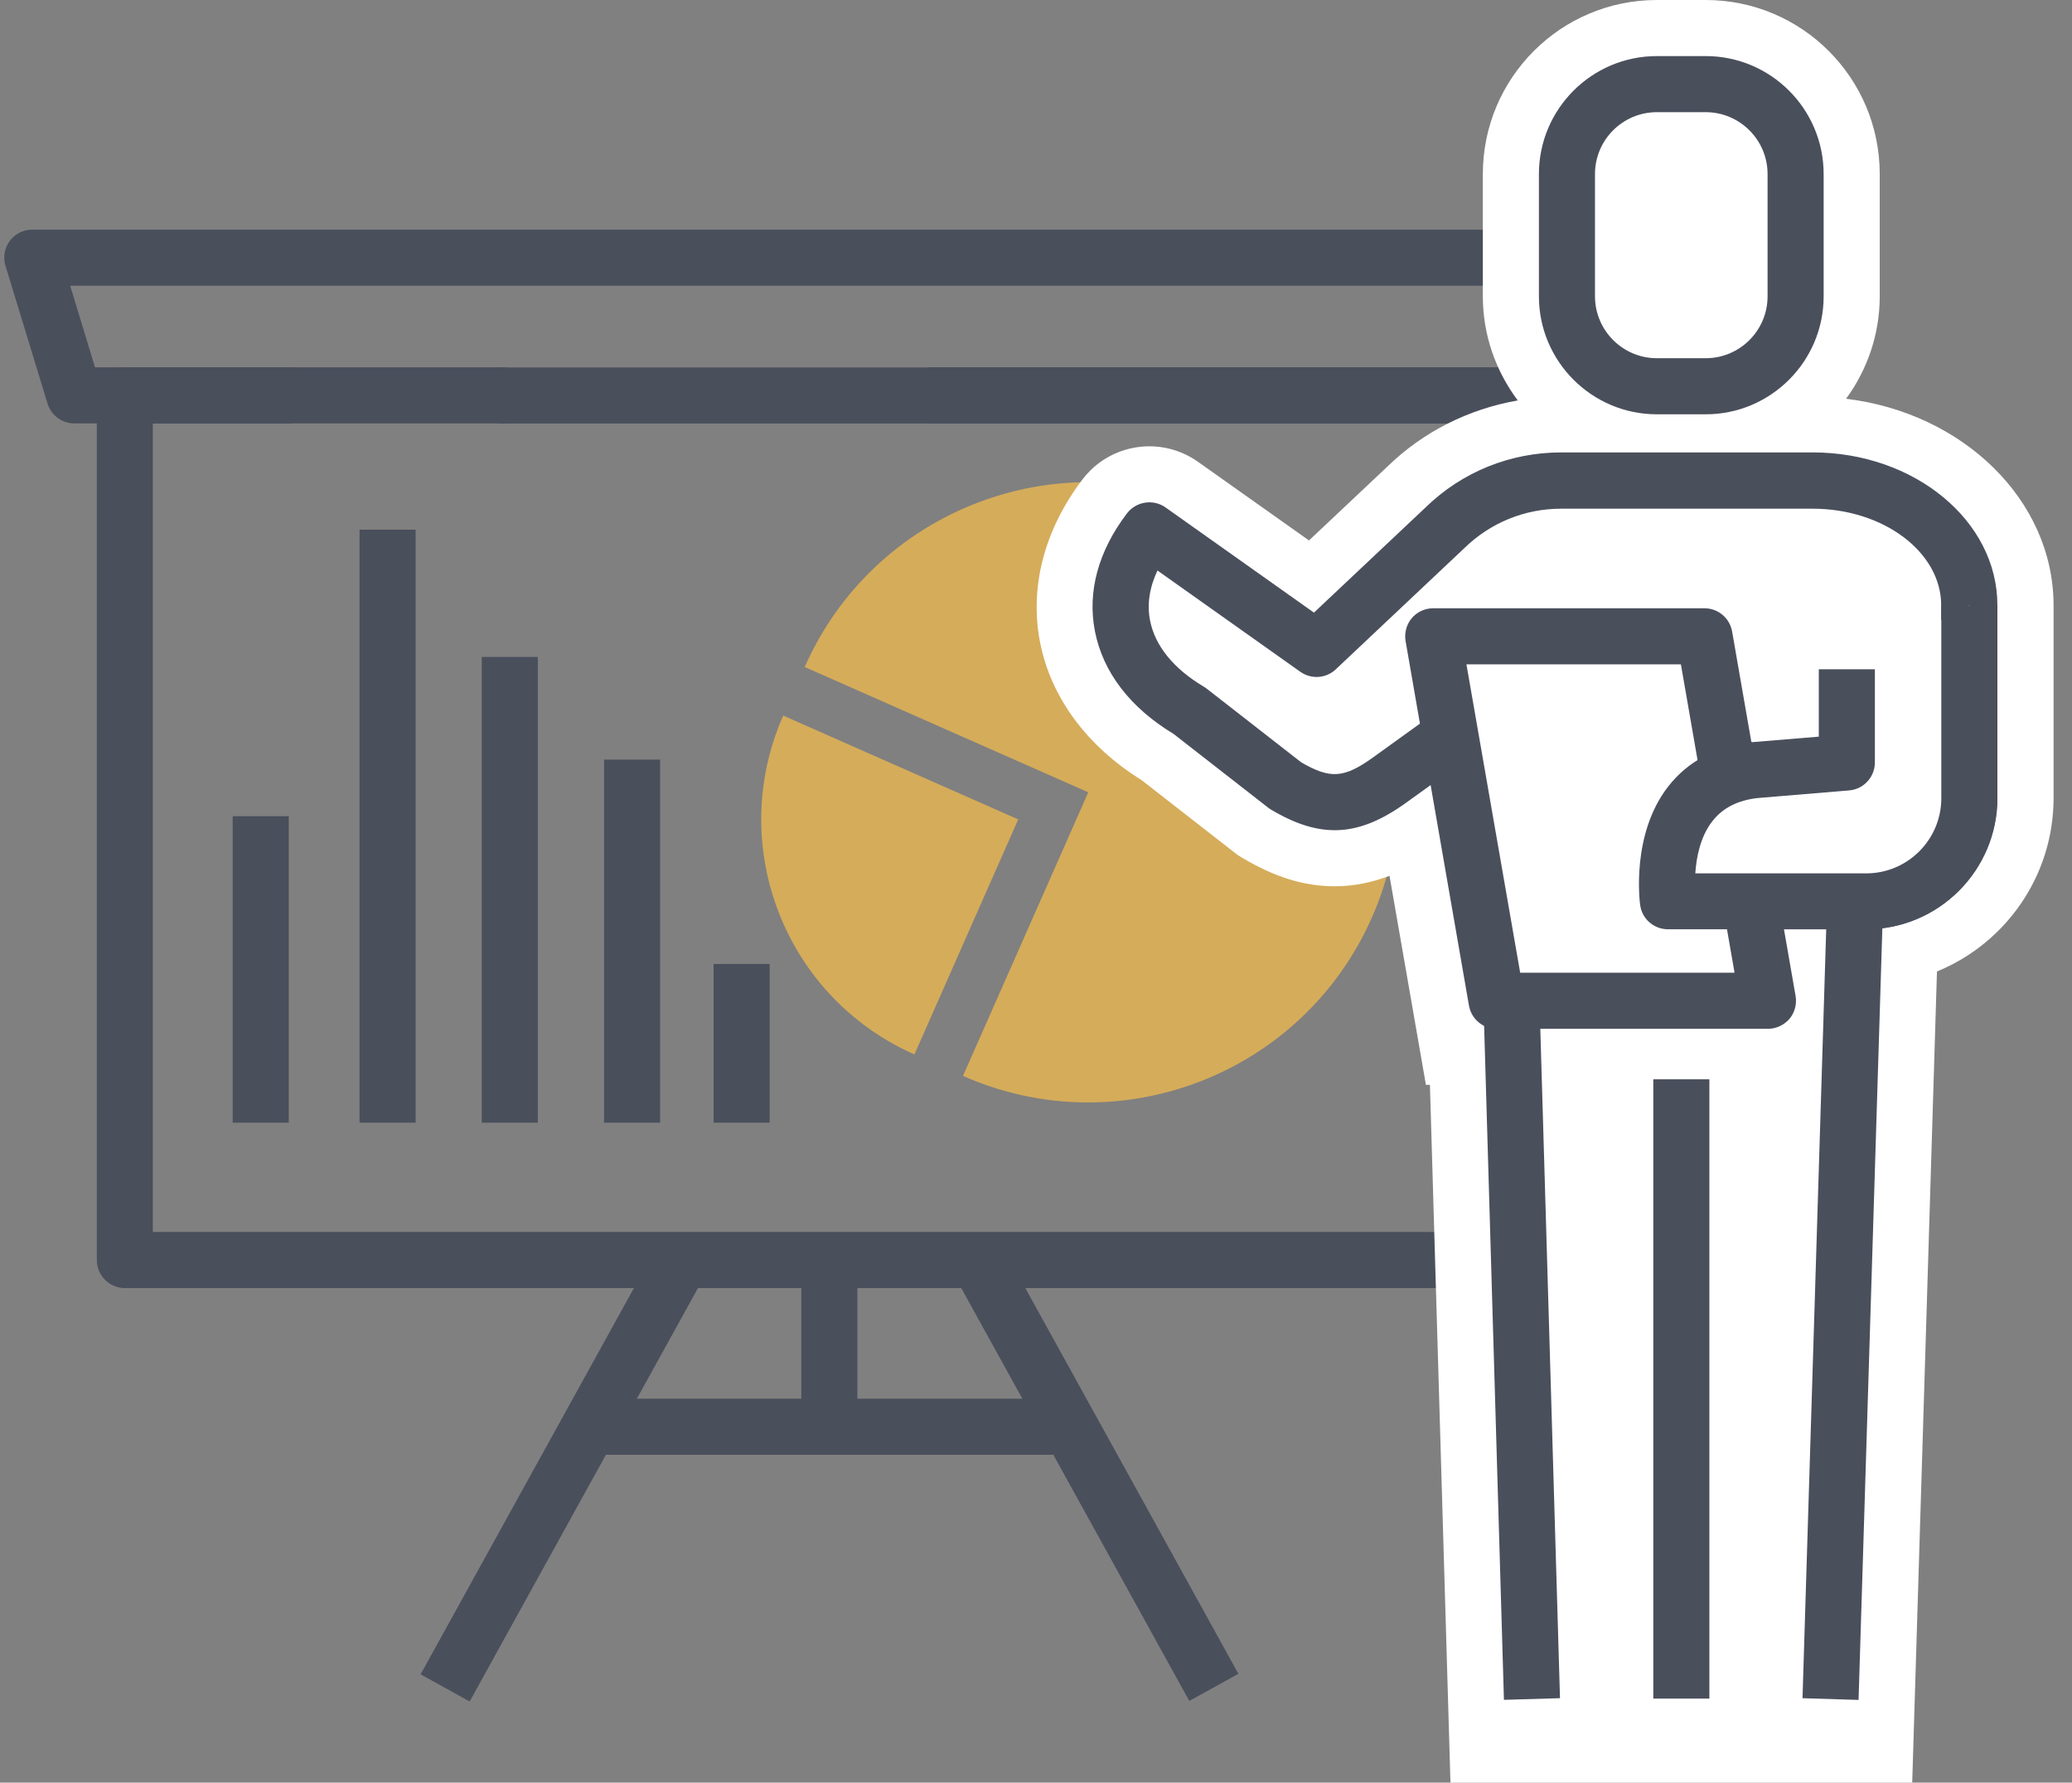 <svg width="93" height="80" viewBox="0 0 93 80" fill="none" xmlns="http://www.w3.org/2000/svg">
<rect x="0" y="0" width="93" height="80" fill="#808080" stroke="none"/>
<path d="M12.961 36.63H10.444V50.384H12.961V36.63Z" fill="#4A4F5C"/>
<path d="M34.546 43.26H32.029V50.384H34.546V43.26Z" fill="#4A4F5C"/>
<path d="M18.655 23.77H16.138V50.384H18.655V23.77Z" fill="#4A4F5C"/>
<path d="M24.141 29.483H21.623V50.384H24.141V29.483Z" fill="#4A4F5C"/>
<path d="M29.63 34.089H27.113V50.384H29.63V34.089Z" fill="#4A4F5C"/>
<path d="M71.115 19.001H41.651V16.484H70.184L71.3 12.823H3.149L4.265 16.484H22.716V19.001H3.334C2.783 19.001 2.294 18.64 2.133 18.109L0.247 11.93C0.129 11.55 0.2 11.137 0.437 10.814C0.675 10.491 1.05 10.306 1.449 10.306H73.005C73.404 10.306 73.779 10.496 74.016 10.814C74.254 11.137 74.325 11.55 74.206 11.93L72.321 18.109C72.155 18.64 71.67 19.001 71.115 19.001Z" fill="#4A4F5C"/>
<path d="M68.849 57.807H5.604C4.911 57.807 4.346 57.242 4.346 56.548V17.748C4.346 17.054 4.911 16.489 5.604 16.489H13.094V19.006H6.858V55.29H67.586V19.006H22.331V16.489H68.844C69.538 16.489 70.103 17.054 70.103 17.748V56.548C70.108 57.242 69.543 57.807 68.849 57.807Z" fill="#4A4F5C"/>
<path d="M29.452 55.996L18.878 75.141L21.081 76.358L31.655 57.213L29.452 55.996Z" fill="#4A4F5C"/>
<path d="M45.009 55.975L42.806 57.192L53.38 76.334L55.584 75.117L45.009 55.975Z" fill="#4A4F5C"/>
<path d="M48.718 62.77H25.731V65.287H48.718V62.77Z" fill="#4A4F5C"/>
<path d="M38.483 56.867H35.966V64.024H38.483V56.867Z" fill="#4A4F5C"/>
<path d="M41.043 47.321L45.702 36.773L35.154 32.114C32.58 37.941 35.216 44.747 41.043 47.321Z" fill="#D5AC5A"/>
<path d="M43.223 48.285C50.252 51.391 58.468 48.209 61.574 41.18C64.68 34.151 61.498 25.935 54.469 22.829C47.44 19.723 39.224 22.905 36.118 29.934L48.846 35.557L43.223 48.285Z" fill="#D5AC5A"/>
<path d="M74.368 17.334H76.558C78.79 17.334 80.594 15.525 80.594 13.297V7.812C80.594 5.58 78.785 3.775 76.558 3.775H74.368C72.136 3.775 70.332 5.585 70.332 7.812V13.297C70.332 15.53 72.136 17.334 74.368 17.334Z" fill="white"/>
<path d="M82.86 17.895C83.805 16.603 84.37 15.017 84.37 13.298V7.812C84.37 3.5 80.874 0 76.558 0H74.368C70.056 0 66.556 3.495 66.556 7.812V13.298C66.556 15.05 67.145 16.665 68.123 17.971C65.915 18.356 63.877 19.377 62.272 20.939L58.753 24.254L53.771 20.725C52.109 19.548 49.815 19.899 48.585 21.518C46.875 23.765 46.201 26.353 46.68 28.813C47.16 31.288 48.779 33.482 51.24 35.011L55.561 38.378L55.766 38.502C57.228 39.371 58.544 39.774 59.907 39.774C60.824 39.774 61.645 39.58 62.367 39.304L64.001 48.684H64.181L65.103 80H85.828L86.939 43.597C90.007 42.344 92.173 39.328 92.173 35.814V27.165C92.168 22.44 88.112 18.531 82.86 17.895Z" fill="white"/>
<path d="M81.359 21.571H70.075C68.128 21.571 66.256 22.331 64.86 23.689L59.095 29.122L51.591 23.808C49.311 26.804 50.152 29.982 53.391 31.905L57.694 35.263C59.513 36.346 60.667 36.241 62.381 35.006L65.107 33.045L67.173 44.923H67.843L68.764 76.239H82.161L83.254 40.454H83.762C86.317 40.454 88.392 38.378 88.392 35.823V27.175C88.392 24.074 85.244 21.571 81.359 21.571Z" fill="white"/>
<path d="M68.764 76.229L67.377 29.07L83.629 28.129L82.162 76.229H68.764Z" fill="white"/>
<path d="M73.38 3.775H77.55C79.231 3.775 80.599 5.138 80.599 6.824V14.29C80.599 15.971 79.236 17.339 77.55 17.339H73.38C71.699 17.339 70.332 15.976 70.332 14.29V6.824C70.332 5.138 71.695 3.775 73.38 3.775Z" fill="white"/>
<path d="M76.558 18.593H74.368C71.447 18.593 69.073 16.218 69.073 13.298V7.812C69.073 4.892 71.447 2.517 74.368 2.517H76.558C79.478 2.517 81.853 4.892 81.853 7.812V13.298C81.853 16.218 79.478 18.593 76.558 18.593ZM74.368 5.034C72.834 5.034 71.59 6.278 71.59 7.812V13.298C71.59 14.832 72.839 16.076 74.368 16.076H76.558C78.091 16.076 79.336 14.832 79.336 13.298V7.812C79.336 6.278 78.087 5.034 76.558 5.034H74.368Z" fill="#4A4F5C"/>
<path d="M67.296 31.459L62.381 35.001C60.662 36.241 59.513 36.341 57.694 35.258L53.391 31.9C50.152 29.977 49.311 26.799 51.591 23.803L59.095 29.117L64.86 23.684C66.256 22.326 68.128 21.566 70.075 21.566H81.359C85.244 21.566 88.392 24.069 88.392 27.16V35.809C88.392 38.364 86.317 40.439 83.762 40.439H74.178C74.178 40.439 74.112 35.063 78.79 34.55L67.296 31.459Z" fill="white"/>
<path d="M83.762 41.703H74.178C73.49 41.703 72.929 41.147 72.92 40.458C72.891 38.202 74.055 33.809 78.647 33.301L78.923 35.804C76.615 36.06 75.831 37.894 75.565 39.185H83.757C85.619 39.185 87.129 37.67 87.129 35.814V27.165C87.129 24.776 84.536 22.829 81.354 22.829H70.07C68.441 22.829 66.902 23.456 65.734 24.591L59.954 30.039C59.517 30.452 58.852 30.494 58.363 30.148L51.952 25.603C51.591 26.367 51.477 27.132 51.62 27.849C51.843 28.984 52.674 30.01 54.032 30.817C54.08 30.846 54.122 30.874 54.165 30.908L58.406 34.213C59.717 34.973 60.334 34.925 61.65 33.976L66.565 30.433L68.037 32.475L63.122 36.018C60.975 37.566 59.275 37.656 57.053 36.336C57.005 36.307 56.962 36.279 56.92 36.246L52.674 32.936C50.722 31.758 49.506 30.167 49.145 28.329C48.798 26.557 49.297 24.729 50.584 23.038C50.997 22.502 51.762 22.383 52.313 22.772L58.976 27.493L63.996 22.763C65.62 21.181 67.786 20.303 70.075 20.303H81.359C85.932 20.303 89.651 23.375 89.651 27.156V35.804C89.651 39.062 87.01 41.703 83.762 41.703Z" fill="#4A4F5C"/>
<path d="M82.007 40.43L80.904 76.212L83.42 76.289L84.523 40.508L82.007 40.43Z" fill="#4A4F5C"/>
<path d="M68.632 29.051L66.116 29.125L67.503 76.285L70.019 76.211L68.632 29.051Z" fill="#4A4F5C"/>
<path d="M76.724 48.437H74.207V76.229H76.724V48.437Z" fill="#4A4F5C"/>
<path d="M79.35 44.913H67.173L64.324 28.557H76.501L79.35 44.913Z" fill="white"/>
<path d="M79.35 46.171H67.173C66.56 46.171 66.038 45.73 65.933 45.127L63.089 28.77C63.027 28.405 63.127 28.029 63.364 27.744C63.602 27.46 63.958 27.298 64.328 27.298H76.505C77.118 27.298 77.64 27.74 77.745 28.343L80.594 44.699C80.656 45.065 80.556 45.44 80.319 45.725C80.072 46.005 79.72 46.171 79.35 46.171ZM68.232 43.654H77.854L75.446 29.815H65.82L68.232 43.654Z" fill="#4A4F5C"/>
<path d="M88.393 27.165V35.813C88.393 38.369 86.317 40.444 83.762 40.444H74.862C74.862 40.444 74.112 35.068 78.79 34.555L82.893 34.213V30.029L88.393 27.165Z" fill="white"/>
<path d="M83.762 41.703H74.862C74.235 41.703 73.703 41.242 73.618 40.62C73.599 40.492 73.2 37.452 74.872 35.301C75.764 34.156 77.037 33.482 78.652 33.306L81.635 33.059V30.034H84.152V34.218C84.152 34.873 83.648 35.419 82.998 35.472L78.894 35.814C78.006 35.913 77.332 36.251 76.866 36.844C76.315 37.542 76.14 38.478 76.092 39.195H83.762C85.624 39.195 87.134 37.68 87.134 35.823V27.175H89.651V35.823C89.651 39.062 87.011 41.703 83.762 41.703Z" fill="#4A4F5C"/>
</svg>
